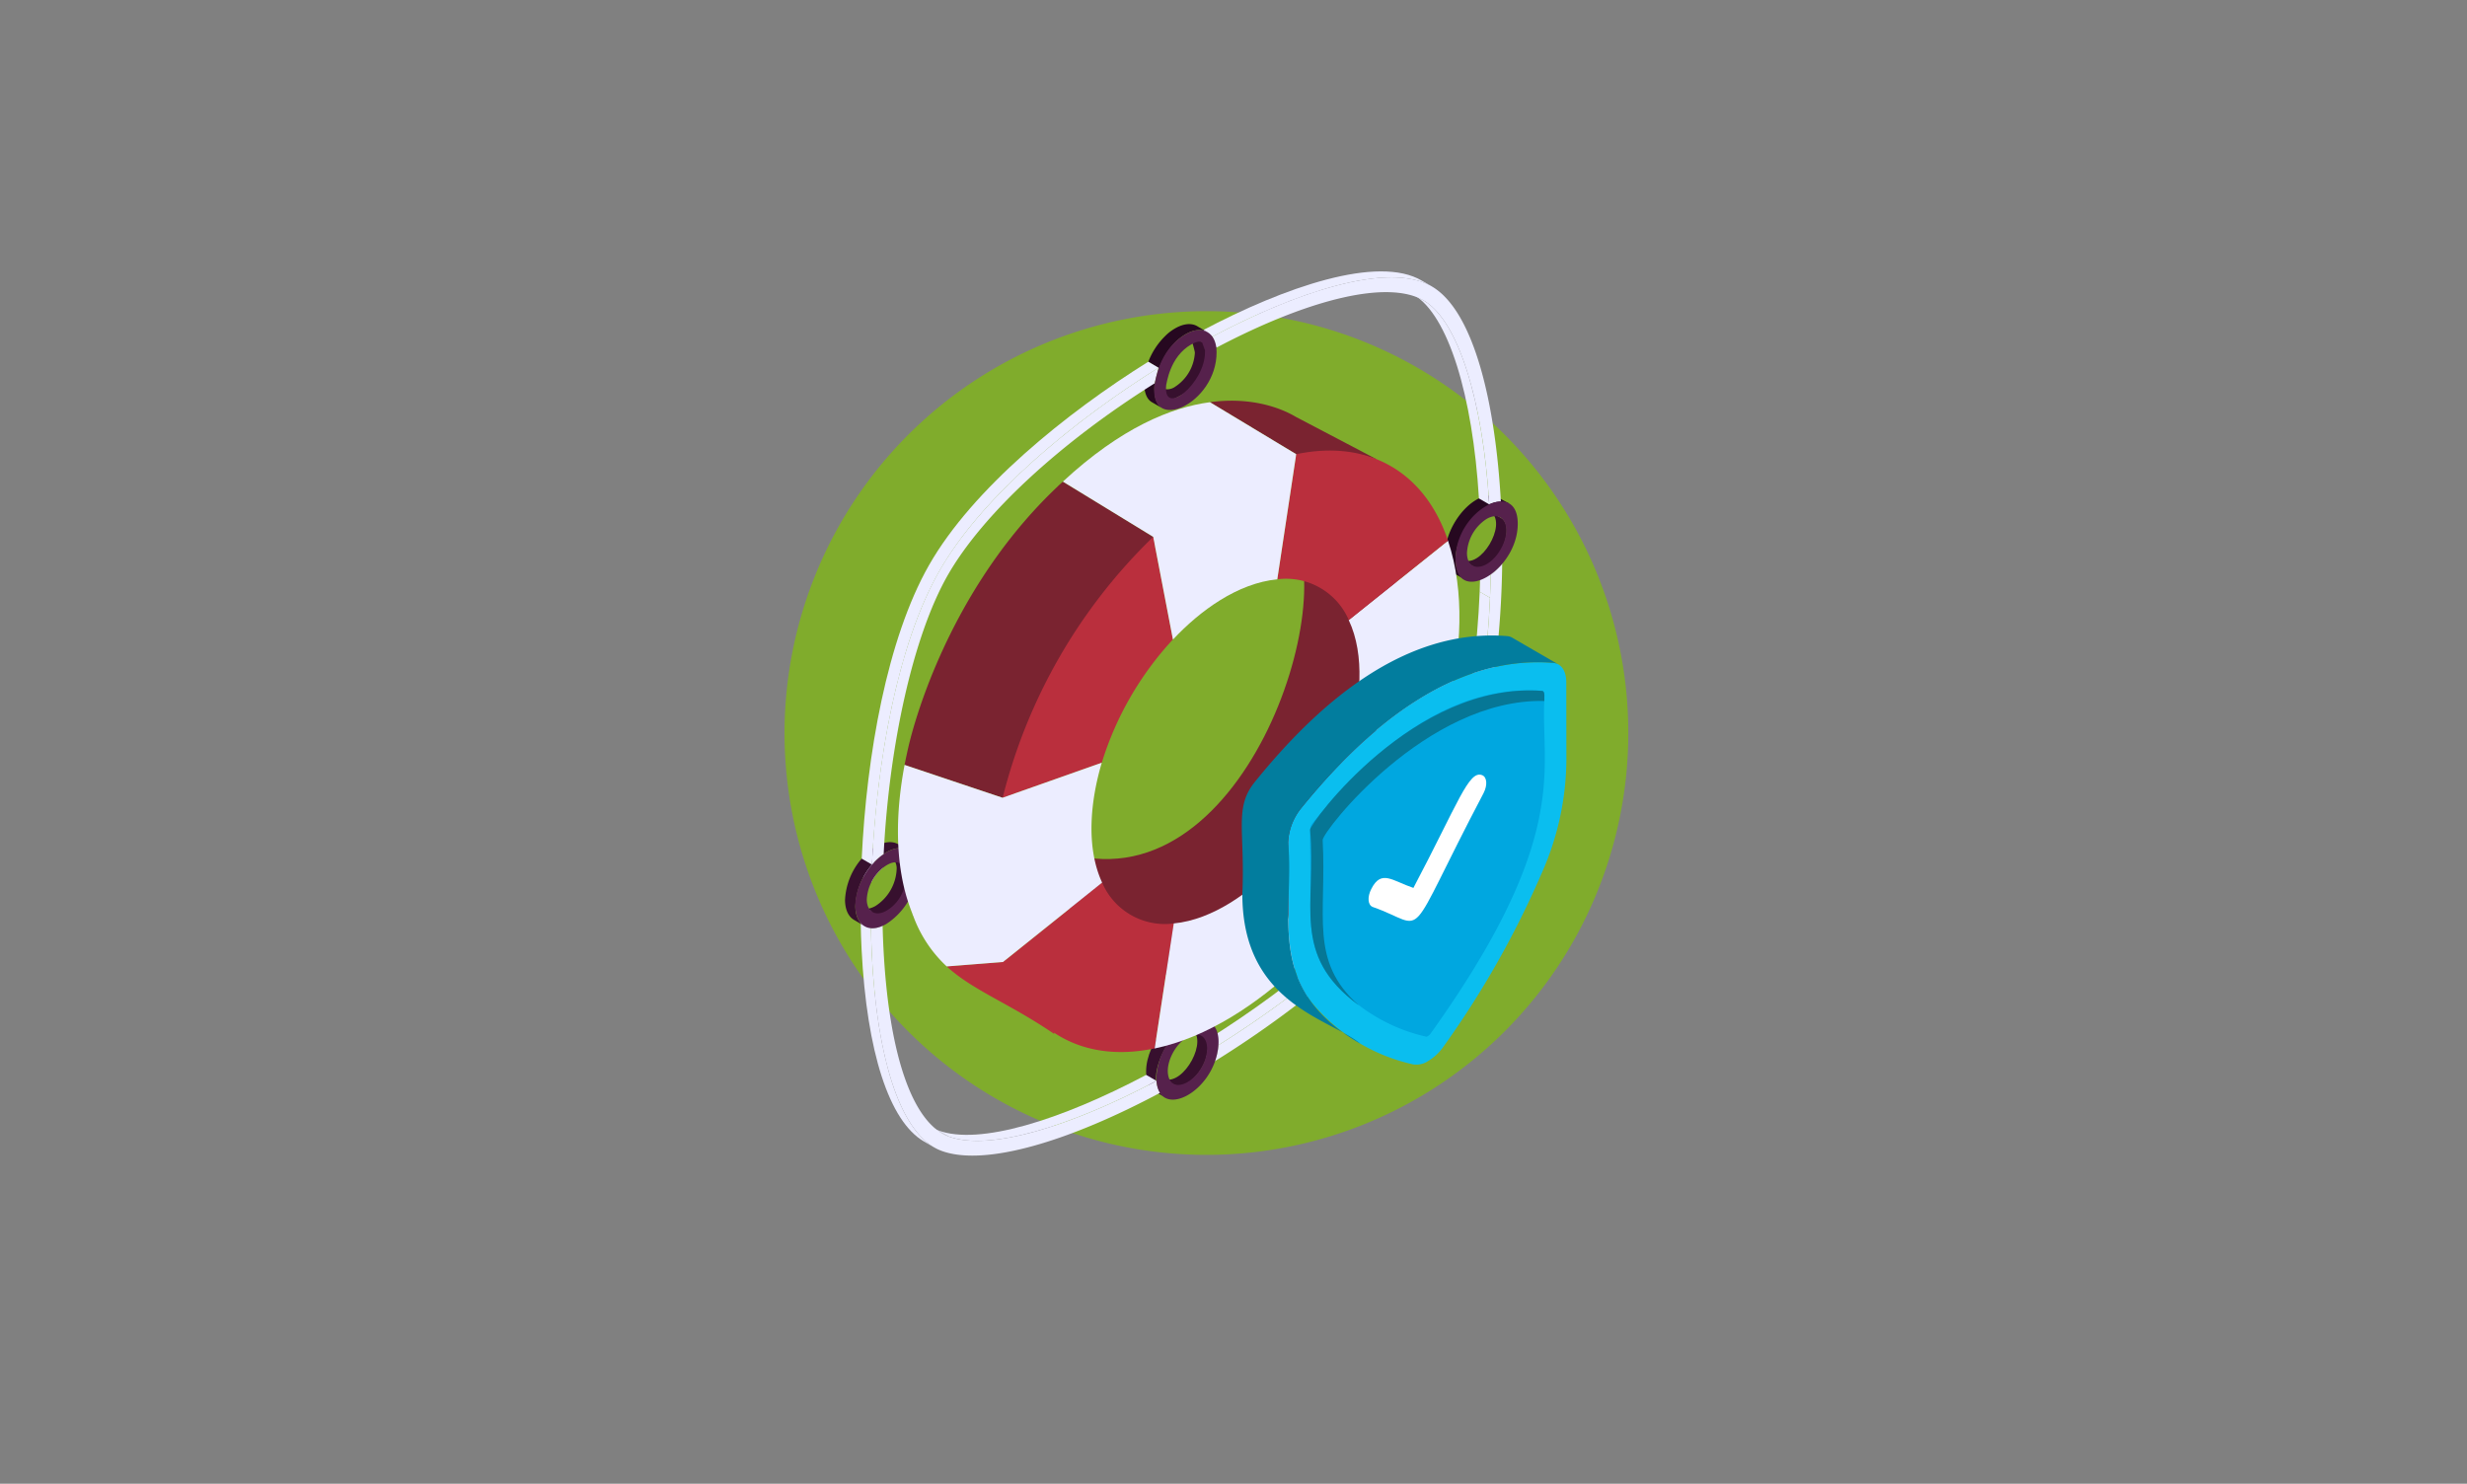 <svg xmlns="http://www.w3.org/2000/svg" xmlns:xlink="http://www.w3.org/1999/xlink" width="532" height="320" viewBox="0 0 532 320">
  <rect x="0" y="0" width="532" height="320" fill="#808080" stroke="none"/>
  <defs>
    <clipPath id="clip-path">
      <rect id="Rectangle_2557" data-name="Rectangle 2557" width="155.565" height="190.698" fill="none"/>
    </clipPath>
  </defs>
  <g id="Disaster_Support" data-name="Disaster Support" transform="translate(-605 -6138)">
    <g id="Group_5728" data-name="Group 5728" transform="translate(189.18 123.947)">
      <path id="Path_23390" data-name="Path 23390" d="M90.979,0A90.979,90.979,0,1,1,0,90.979,91.039,91.039,0,0,1,90.979,0Z" transform="translate(585 6081.163)" fill="#80ac2c"/>
      <g id="Group_3612" data-name="Group 3612" transform="translate(598.043 6072.583)">
        <g id="Group_3611" data-name="Group 3611" clip-path="url(#clip-path)">
          <path id="Path_16767" data-name="Path 16767" d="M1154.6,248.634c.075.325-.5.508-.5.884a9.421,9.421,0,0,1-4.23,7.334c-1.177.676-4.057,2.309-4.833,1.858l-.4-2.859a2.972,2.972,0,0,0,3-.3,9.376,9.376,0,0,0,4.23-7.309c0-.375-.638-2.527-.714-2.828.851-.476,2.291.875,3.141.45l2.2,1.276c-.826.451-1.051,1.044-1.9,1.494" transform="translate(-1076.422 -230.692)" fill="#37102e"/>
          <path id="Path_16768" data-name="Path 16768" d="M1292.2,12.786c17.677-9.38,37.934-16.406,47.417-10.774l2.218,1.289c-9.483-5.632-29.741,1.394-47.417,10.774Z" transform="translate(-1215.193 0)" fill="#ecedff"/>
          <path id="Path_16769" data-name="Path 16769" d="M1358.945,1216.136c7.734-11.841,12.766-32.5,13.783-56.721l2.218,1.289c-1.018,24.218-6.05,44.88-13.784,56.721-8.783,13.452-26.3,28.206-44.768,39.766l-2.218-1.289c18.466-11.56,35.985-26.314,44.768-39.766" transform="translate(-1235.861 -1090.322)" fill="#ecedff"/>
          <path id="Path_16770" data-name="Path 16770" d="M1300.7,2781.99a12.666,12.666,0,0,0,.8-3.483l2.218,1.289a12.685,12.685,0,0,1-.8,3.483l-2.218-1.289" transform="translate(-1223.183 -2612.927)" fill="#ecedff"/>
          <path id="Path_16771" data-name="Path 16771" d="M2296.705,1081.124q.105-2.5.149-4.961l2.217,1.289q-.044,2.458-.149,4.961l-2.218-1.289" transform="translate(-2159.837 -1012.031)" fill="#ecedff"/>
          <path id="Path_16772" data-name="Path 16772" d="M2299.207,1038.281a13.164,13.164,0,0,0,2.486-2.4l2.217,1.289a13.17,13.17,0,0,1-2.486,2.4l-2.218-1.289" transform="translate(-2162.19 -974.149)" fill="#ecedff"/>
          <path id="Path_16773" data-name="Path 16773" d="M1397.263,1064.867q.105-2.5.149-4.961a13.174,13.174,0,0,0,2.486-2.4c-.024,2.054-.079,4.09-.164,6.1-1.056,25-6.407,46.613-14.661,59.262-9.444,14.461-27.878,30.012-47.165,41.973a12.7,12.7,0,0,0,.8-3.483c18.466-11.56,35.985-26.314,44.768-39.766,7.734-11.841,12.766-32.5,13.784-56.721" transform="translate(-1258.178 -994.485)" fill="#ecedff"/>
          <path id="Path_16774" data-name="Path 16774" d="M1158.177,2753.021c-2.229,1.314-3.2.255-5.171-.905.077.026.129.052.207.078,4.2,1.352,9.594-8.6,5.739-10.833l2.3,1.344c2.951,1.618.479,8.31-3.077,10.316" transform="translate(-1084.295 -2577.994)" fill="#37102e"/>
          <path id="Path_16775" data-name="Path 16775" d="M1103.27,2687.544c-6.232-3.561-15.785,12.87-9.487,16.371-1.917-1.2-4.18-1.615-4.18-5.583-.039-6.573,7.013-14.595,11.44-12.065Z" transform="translate(-1024.67 -2525.735)" fill="#37102e"/>
          <path id="Path_16776" data-name="Path 16776" d="M2185.906,813.27a3.58,3.58,0,0,0-1.908-.038c-4.624.489-9.728,6.616-9.7,12.085.011,2.128.751,3.6,1.953,4.306l-2.228-1.277c-1.2-.7-1.953-2.2-1.953-4.305-.025-5.708,5.282-12.591,9.787-12.491a3.176,3.176,0,0,1,1.677.451Z" transform="translate(-2042.63 -763.186)" fill="#260820"/>
          <path id="Path_16777" data-name="Path 16777" d="M337.431,2919.915c8.831,3.283,26.376-2.208,44.848-11.974l2.218,1.289c-18.471,9.766-36.017,15.257-44.848,11.974l-2.218-1.289" transform="translate(-317.322 -2734.648)" fill="#ecedff"/>
          <path id="Path_16778" data-name="Path 16778" d="M314.06,3097.785a9.01,9.01,0,0,0,1.393.66l2.218,1.289a9.014,9.014,0,0,1-1.393-.66l-2.218-1.289" transform="translate(-295.344 -2913.178)" fill="#ecedff"/>
          <path id="Path_16779" data-name="Path 16779" d="M2072.042,128.33c-1.356-22.229-6.622-39.5-14.065-43.935l2.217,1.289c7.443,4.438,12.709,21.706,14.065,43.935l-2.218-1.289" transform="translate(-1935.336 -79.366)" fill="#ecedff"/>
          <path id="Path_16780" data-name="Path 16780" d="M57,2360.555c-.094-1.9-.159-3.869-.193-5.888l2.218,1.289c.034,2.018.1,3.986.193,5.888,1.119,22.2,5.977,37.095,13.425,41.423l-2.218-1.289c-7.448-4.328-12.306-19.22-13.425-41.423" transform="translate(-53.425 -2214.345)" fill="#ecedff"/>
          <path id="Path_16781" data-name="Path 16781" d="M110.747,2413.671c8.831,3.283,26.376-2.208,44.848-11.974a5.347,5.347,0,0,0,.82,2.546c-19.276,10.3-37.753,16.063-47.228,12.525-8.319-3.081-13.775-18.451-14.969-42.155-.094-1.9-.159-3.87-.193-5.888a5.2,5.2,0,0,0,2.505-.479q.059,2.4.179,4.767c1.151,22.965,6.264,37.771,14.039,40.658" transform="translate(-88.421 -2227.115)" fill="#ecedff"/>
          <path id="Path_16782" data-name="Path 16782" d="M56.811,2347.1a5.194,5.194,0,0,0,2.505-.479l2.218,1.289a5.193,5.193,0,0,1-2.505.479l-2.218-1.289" transform="translate(-53.425 -2206.779)" fill="#ecedff"/>
          <path id="Path_16783" data-name="Path 16783" d="M67.506,2121.169a9.889,9.889,0,0,1-4.5,7.81,5.718,5.718,0,0,1-.933.427,2.637,2.637,0,0,1-2.266-.134l-2.345-1.359a2.676,2.676,0,0,0,2.238.107,4.84,4.84,0,0,0,.933-.426,9.94,9.94,0,0,0,4.531-7.783,3.165,3.165,0,0,0-1.333-2.905l2.373,1.386a3.16,3.16,0,0,1,1.306,2.878" transform="translate(-54.034 -1990.752)" fill="#37102e"/>
          <path id="Path_16784" data-name="Path 16784" d="M56.686,2292.567a2.078,2.078,0,0,1-.363-.269l2.218,1.289a2.077,2.077,0,0,0,.363.269l-2.218-1.289" transform="translate(-52.967 -2155.693)" fill="#ecedff"/>
          <path id="Path_16785" data-name="Path 16785" d="M57.964,2139.661a9.407,9.407,0,0,1,2.523-3.139l2.218,1.289a9.4,9.4,0,0,0-2.523,3.139l-2.218-1.289" transform="translate(-54.51 -2009.2)" fill="#ecedff"/>
          <path id="Path_16786" data-name="Path 16786" d="M13.692,2067.236c-1.227-.726-2.929-.626-4.806.451-.175.125-.376.225-.551.375a12.625,12.625,0,0,0-2.528,2.278,14.805,14.805,0,0,0-3.58,8.936c0,2.1.751,3.6,1.953,4.305l-2.2-1.3c-1.226-.7-1.952-2.178-1.977-4.305a14.687,14.687,0,0,1,3.6-8.936,12.578,12.578,0,0,1,2.5-2.278c.2-.125.376-.25.576-.35,1.852-1.076,3.555-1.177,4.781-.476Z" transform="translate(0 -1942.399)" fill="#37102e"/>
          <path id="Path_16787" data-name="Path 16787" d="M50.737,2091.919a14.78,14.78,0,0,1-6.708,11.6c-6.913,3.991-9.37-5.408-3.119-12.777,4.39-5.175,9.81-4.634,9.827,1.181m-6.716,8.756c6.113-3.53,5.278-13.916-.733-9.265a9.448,9.448,0,0,0-3.5,6.829c.008,2.682,1.908,3.777,4.232,2.435" transform="translate(-35.092 -1962.8)" fill="#56214c"/>
          <path id="Path_16788" data-name="Path 16788" d="M1082.38,384.426a9.673,9.673,0,0,1,.054-1.019l2.217,1.289a9.737,9.737,0,0,0-.054,1.019c.006,2.11.477,3.645,1.683,4.346l-2.218-1.289c-1.205-.7-1.677-2.236-1.683-4.346" transform="translate(-1017.878 -360.559)" fill="#260820"/>
          <path id="Path_16789" data-name="Path 16789" d="M1110.351,192.557c-1.227-.726-2.9-.626-4.756.451a11.564,11.564,0,0,0-2.2,1.7,16.132,16.132,0,0,0-3.466,5.66c-.651-.376-1.691-1.054-2.341-1.455a15.582,15.582,0,0,1,3.605-5.507,9.747,9.747,0,0,1,2.177-1.677c1.852-1.076,3.554-1.176,4.757-.476Z" transform="translate(-1032.176 -179.438)" fill="#260820"/>
          <path id="Path_16790" data-name="Path 16790" d="M124.425,328.319c-17.671,11.028-37.9,27.377-47.3,43.913-9,15.819-13.45,40.958-14.493,63.247l-2.218-1.289C61.454,411.9,65.9,386.762,74.9,370.943c9.4-16.535,29.632-32.884,47.3-43.913Z" transform="translate(-56.811 -307.541)" fill="#ecedff"/>
          <path id="Path_16791" data-name="Path 16791" d="M159.258,348.675l-.826,3.354c-20.426,12.816-37.223,28.336-44.707,41.528-7.36,12.992-12.542,36.271-13.743,60a12.628,12.628,0,0,0-2.528,2.278c1.051-22.3,5.507-47.436,14.493-63.256,9.412-16.521,29.638-32.867,47.311-43.906" transform="translate(-91.646 -327.896)" fill="#ecedff"/>
          <path id="Path_16792" data-name="Path 16792" d="M1329.411,34.411c17.677-9.38,37.934-16.406,47.417-10.774,9.046,5.4,13.632,25.326,14.792,46.346a5.61,5.61,0,0,0-2.51.607c-1.356-22.229-6.622-39.5-14.065-43.935-7.54-4.5-24.356-.614-44.779,10.137" transform="translate(-1250.187 -20.337)" fill="#ecedff"/>
          <path id="Path_16793" data-name="Path 16793" d="M2240.462,883.036c-3.084,2.572-4.406-.042-6.223-.794,3.883,2.13,9.612-7.485,6.233-10.188l1.978,1.152c2.8,1.4.776,7.492-1.987,9.83" transform="translate(-2101.094 -820.086)" fill="#37102e"/>
          <path id="Path_16794" data-name="Path 16794" d="M1133.356,2708.712c3.879-2.239,7.052-.212,6.7,4.592-.769,10.32-13.365,16.608-13.392,7.015a14.816,14.816,0,0,1,6.688-11.607m4.2,6.135c.434-3.242-1.6-4.768-4.194-3.272s-4.613,5.368-4.162,8.1c.807,4.875,7.573,1.012,8.356-4.825" transform="translate(-1059.527 -2546.435)" fill="#56214c"/>
          <path id="Path_16795" data-name="Path 16795" d="M2222.687,837.521c.029,10.187-13.39,17.954-13.419,7.748-.03-10.623,13.391-17.674,13.419-7.748m-3.347,4.9c2.071-4.29.23-7.981-3.4-5.887a9.307,9.307,0,0,0-4.205,7.307c.013,4.727,5.176,3.6,7.6-1.42" transform="translate(-2077.61 -783.13)" fill="#56214c"/>
          <path id="Path_16796" data-name="Path 16796" d="M856.026,934.406,853.4,982.593l-30.539,34.093-34.72,8.511-4.33-31.015c39,13.017,61.128-55.7,48.988-70.04Z" transform="translate(-737.098 -869.07)" fill="#7a2330"/>
          <path id="Path_16797" data-name="Path 16797" d="M391.192,2506.3l-.075.225c-9.862-6.709-17.472-9.337-23.155-14.544h.025l12.115-.951.651-.526a30.283,30.283,0,0,0,10.438,15.8" transform="translate(-346.035 -2342.088)" fill="#ba2f3d"/>
          <path id="Path_16798" data-name="Path 16798" d="M269.1,772.658l.375,1.952a131.828,131.828,0,0,0-30.714,53.569l-2.152.751-21.127-7.084c.3-1.477.626-3.029,1-4.606.175-.451,7.034-31.816,31.99-55.421.376-.376.776-.726,1.152-1.076Z" transform="translate(-202.64 -715.408)" fill="#7a2330"/>
          <path id="Path_16799" data-name="Path 16799" d="M1356.7,480.679a30.773,30.773,0,0,0-17.547-.726l.075-.426-18.6-11.214c11.715-1.6,18.549,3.254,18.7,3.254Z" transform="translate(-1241.931 -440.1)" fill="#7a2330"/>
          <path id="Path_16800" data-name="Path 16800" d="M608.821,2214.9l-4.106,26.934c-15.482,3.271-27.7-3.731-32.7-18.64l21.357-17.106a2.289,2.289,0,0,1-.15-.376,14.727,14.727,0,0,0,15.595,9.187" transform="translate(-537.931 -2074.266)" fill="#ba2f3d"/>
          <path id="Path_16801" data-name="Path 16801" d="M1147.125,2141.54l4.241,22.163c-8.5,8.056-19.473,15.458-30.846,17.809l4.117-26.967c8.442-.8,16.685-6.806,22.488-13.005" transform="translate(-1053.746 -2013.919)" fill="#ecedff"/>
          <path id="Path_16802" data-name="Path 16802" d="M1603.943,1568.917a118.538,118.538,0,0,1-32.517,56.3l-4.231-22.153a68.864,68.864,0,0,0,15.32-26.559Z" transform="translate(-1473.801 -1475.42)" fill="#ba2f3d"/>
          <path id="Path_16803" data-name="Path 16803" d="M1844.284,974.373c3.719,11.093,2.807,24.017.1,35.422l-21.415,7.584c2.414-8.071,3.522-18.228-.088-25.871Z" transform="translate(-1714.255 -916.307)" fill="#ecedff"/>
          <path id="Path_16804" data-name="Path 16804" d="M1601.084,667.869l-21.4,17.122a14.713,14.713,0,0,0-15.42-8.786l4.08-26.984c15.47-3.254,27.736,3.73,32.742,18.649" transform="translate(-1471.043 -609.792)" fill="#ba2f3d"/>
          <path id="Path_16805" data-name="Path 16805" d="M607.142,982.815A69.032,69.032,0,0,0,591.8,1009.4l-21.378,7.56a118.254,118.254,0,0,1,32.467-56.272Z" transform="translate(-536.427 -903.437)" fill="#ba2f3d"/>
          <path id="Path_16806" data-name="Path 16806" d="M838.747,484.642l-4.08,26.984c-8.536.826-16.646,6.734-22.5,12.992l-4.255-22.153L788.433,490.55c12.591-11.665,23.4-16.021,31.715-17.122Z" transform="translate(-741.448 -445.215)" fill="#ecedff"/>
          <path id="Path_16807" data-name="Path 16807" d="M235.611,1803.96l-21.377,17.122-12.115.951h-.025a27.994,27.994,0,0,1-7.26-11.014l-.025.025c-.175-1.1-5.783-11.365-1.8-32.467l21.127,7.084,21.4-7.56c-2.428,8.161-3.479,18.148.075,25.858" transform="translate(-180.165 -1672.139)" fill="#ecedff"/>
          <path id="Path_16808" data-name="Path 16808" d="M1125.432,213.256c-5.768,3.322-6.485,10.238-6.633,10.563-1.6,11.207,13.408,4.508,13.342-6.734,0-4.236-3.039-5.964-6.709-3.83m4.206,3.83c.05,6.727-9.153,14.21-8.361,7.084.116-.251.74-6.087,5.407-8.736.668-.385,1.75-.883,2.354-.4l.6,1.677Z" transform="translate(-1052.013 -199.687)" fill="#56214c"/>
          <path id="Path_16809" data-name="Path 16809" d="M1663.388,1435.776a61.021,61.021,0,0,1-5.1,23.848,201.241,201.241,0,0,1-21.508,38.055,10.7,10.7,0,0,1-3.242,2.988,4.54,4.54,0,0,1-3.213.7,39.6,39.6,0,0,1-21.65-13.108c-3.551-4.116-5.214-10.486-5.243-17.844l-.056-16.942a12.655,12.655,0,0,1,2.819-7.357q13.573-16.744,27.146-24.581t27.175-6.765c1.776.141,2.819,1.748,2.847,4.088Z" transform="translate(-1507.824 -1330.346)" fill="#0abeef"/>
          <path id="Path_16810" data-name="Path 16810" d="M1504.112,1323.92a2.636,2.636,0,0,0-1.156-.338c-21.831-1.766-40.528,14.331-54.32,31.346a12.656,12.656,0,0,0-2.819,7.357c1.53,15.291-5.491,31.354,15.617,43.439-6.683-5.487-25.483-8.558-25.483-32.276.617-13.821-1.848-18.635,2.762-24.271,13.847-17.135,32.339-33.084,54.292-31.374a2.661,2.661,0,0,1,1.184.366Z" transform="translate(-1350.266 -1239.152)" fill="#027d9e"/>
          <path id="Path_16811" data-name="Path 16811" d="M1732.994,1518.43c-.726,14.755,5.714,29.511-24.581,71.8-.172.242-.722.7-.986.564a37.609,37.609,0,0,1-14.6-6.906l.14.141c-7.813-5.784-10.389-11.31-10.43-20.916.132-16.7-.45-16.986.367-18.21,12.667-15.6,29.439-30.205,49.64-28.668.667.148.4,1.417.48,2.2Z" transform="translate(-1582.193 -1425.769)" fill="#00a7e0"/>
          <path id="Path_16812" data-name="Path 16812" d="M1733.019,1516.53c.684.109.392,1.5.457,2.18-25.423-.613-47.818,28.107-47.813,29.987.9,16.3-2.993,26.041,7.763,35.621-14.795-10.966-9.028-21.63-10.473-37.847,0-1.443,22.423-32.032,50.066-29.942" transform="translate(-1582.661 -1426.059)" fill="#067796"/>
          <path id="Path_16813" data-name="Path 16813" d="M1919.028,1821.244c1.047.411,1.2,2.147.3,3.887-17.612,33.5-11.6,28.835-23.889,24.543-1.065-.4-1.214-2.137-.317-3.877,2.167-4.268,4.477-1.791,9.084-.232,9.688-18.37,11.934-25.463,14.822-24.321" transform="translate(-1781.633 -1712.599)" fill="#fff"/>
        </g>
      </g>
    </g>
    <g id="Start_Stop_Service" data-name="Start Stop Service" transform="translate(-66 4792)">
      <rect id="Rectangle_3210" data-name="Rectangle 3210" width="532" height="320" transform="translate(671 1346)" fill="none"/>
    </g>
  </g>
</svg>
